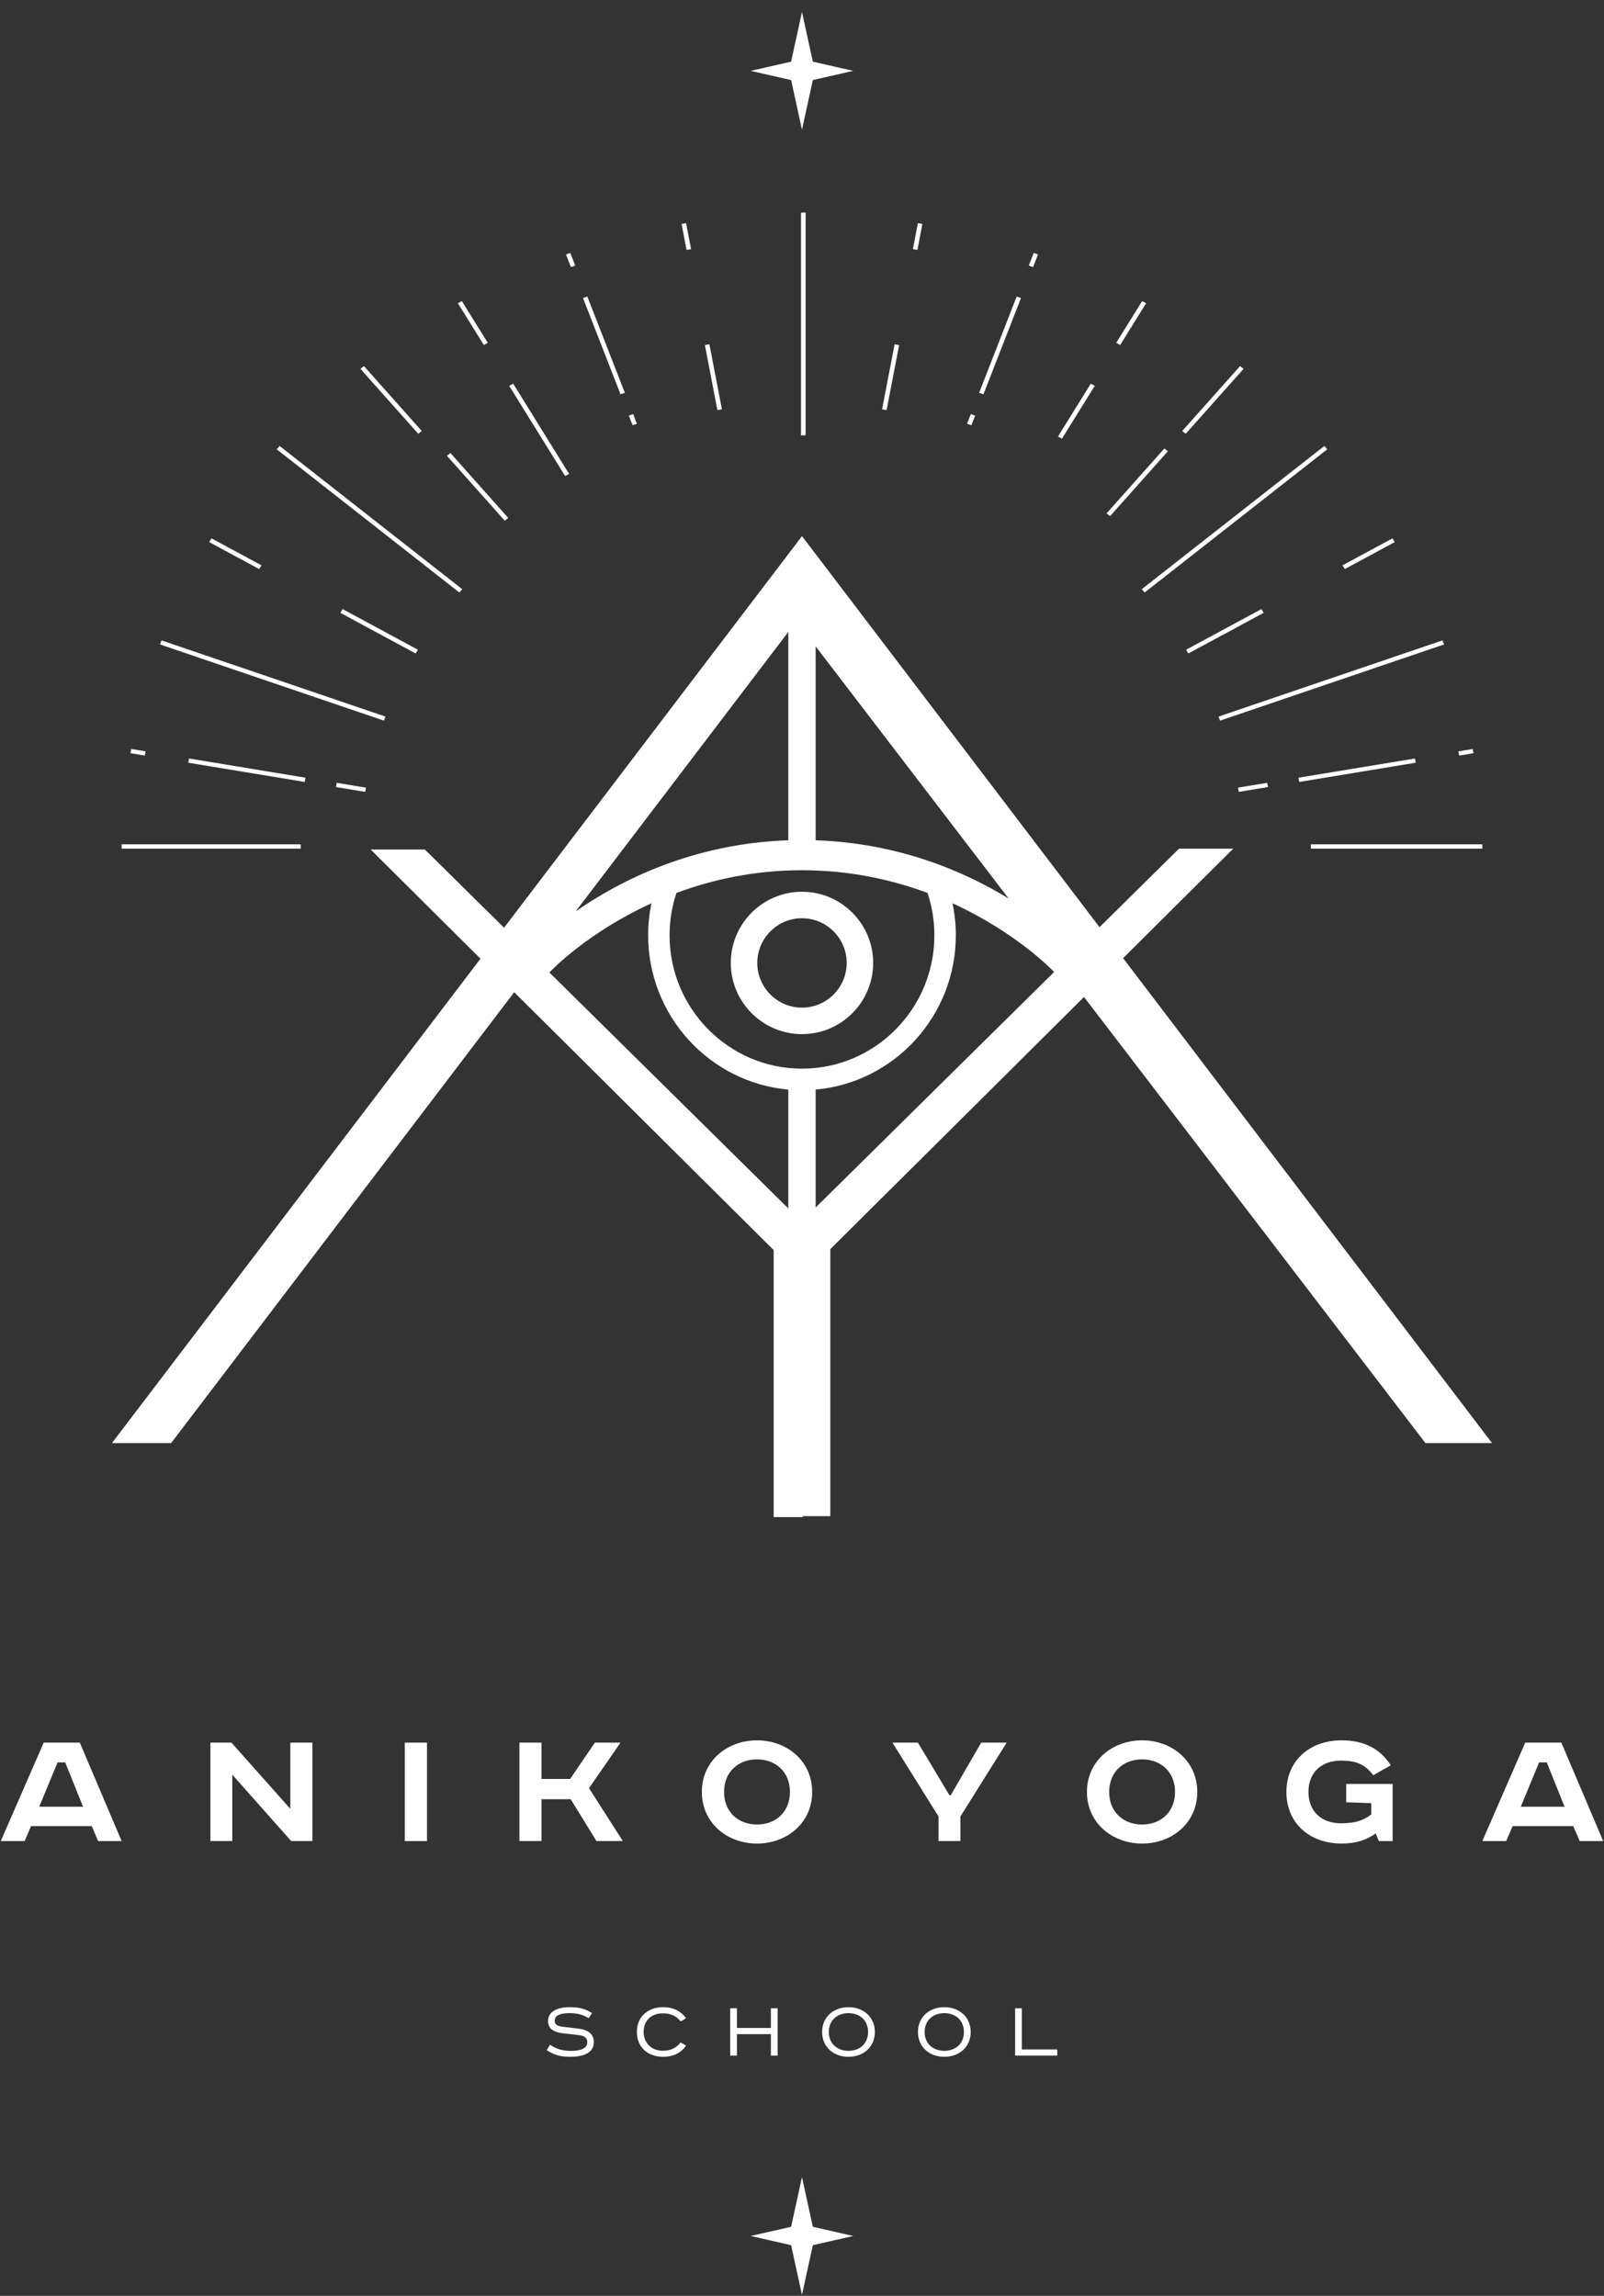 <?xml version="1.0" encoding="UTF-8"?> <svg xmlns="http://www.w3.org/2000/svg" width="146" height="209" viewBox="0 0 146 209" fill="none"><rect x="0" y="0" width="146" height="209" fill="#333333" stroke="none"/><mask id="mask0_1023_31611" style="mask-type:luminance" maskUnits="userSpaceOnUse" x="-72" y="-47" width="290" height="304"><path d="M-71.652 -46.009H217.651V256.008H-71.652V-46.009Z" fill="white"></path></mask><g mask="url(#mask0_1023_31611)"><path d="M74.244 109.923V99.19C81.384 98.553 87.002 92.499 87.002 85.144C87.002 84.155 86.9 83.182 86.701 82.231C92.497 84.877 95.791 88.323 95.868 88.405C95.894 88.433 95.922 88.459 95.95 88.484L74.244 109.923ZM50.002 88.524C50.045 88.488 50.088 88.449 50.128 88.406C50.181 88.35 53.478 84.887 59.297 82.23C59.098 83.182 58.996 84.155 58.996 85.144C58.996 92.499 64.614 98.553 71.754 99.19V110.008L50.002 88.524ZM74.244 76.494V58.843L91.812 81.8C87.768 79.324 81.806 76.752 74.244 76.494ZM52.402 82.965L71.754 57.527V76.494C62.987 76.794 56.373 80.201 52.402 82.965ZM72.999 97.284C66.353 97.284 60.947 91.838 60.947 85.144C60.947 83.819 61.159 82.526 61.571 81.288C64.798 80.088 68.636 79.221 72.999 79.221C77.362 79.221 81.199 80.088 84.426 81.288C84.838 82.526 85.05 83.819 85.05 85.144C85.05 91.838 79.644 97.284 72.999 97.284ZM135.808 131.369L102.226 87.224L112.256 77.254H107.321L100.081 84.404L73 48.805L45.88 84.454L38.677 77.339H33.742L43.735 87.273L10.19 131.369H15.578L46.804 90.324L70.42 113.8V138.107H73.06V138.022H75.578V113.715L98.669 90.76L129.746 131.369H135.808Z" fill="white"></path><path d="M72.999 91.729C70.755 91.729 68.93 89.904 68.93 87.66C68.93 85.416 70.755 83.591 72.999 83.591C75.242 83.591 77.067 85.416 77.067 87.66C77.067 89.904 75.242 91.729 72.999 91.729ZM72.999 81.179C69.426 81.179 66.519 84.086 66.519 87.66C66.519 91.233 69.426 94.141 72.999 94.141C76.571 94.141 79.478 91.233 79.478 87.66C79.478 84.086 76.571 81.179 72.999 81.179Z" fill="white"></path><path d="M72.998 1.087L72.009 5.615L68.328 6.45L72.009 7.288L72.998 11.812L73.986 7.288L77.668 6.45L73.986 5.615L72.998 1.087Z" fill="white"></path><path d="M72.998 198.187L72.009 202.714L68.328 203.549L72.009 204.388L72.998 208.912L73.986 204.388L77.668 203.549L73.986 202.714L72.998 198.187Z" fill="white"></path><path d="M3.571 164.472H7.557L5.937 160.437H5.24L3.571 164.472ZM7.265 158.639L11.072 167.6H8.934L8.35 166.239H2.826L2.243 167.6H0.072L3.977 158.639H7.265Z" fill="white"></path><path d="M21.064 158.637L26.426 164.665V158.637H28.434V167.598H26.506L21.144 161.554V167.598H19.152V158.637H21.064Z" fill="white"></path><path d="M38.866 167.6H36.842V158.639H38.866V167.6Z" fill="white"></path><path d="M49.288 158.637V161.943H51.896L54.148 158.637H56.481L53.613 162.785L56.691 167.598H54.294L51.945 163.79H49.288V167.598H47.279V158.637H49.288Z" fill="white"></path><path d="M68.904 166.093C70.589 166.093 71.901 164.974 71.901 163.128C71.901 161.281 70.589 160.162 68.904 160.162C67.22 160.162 65.907 161.281 65.907 163.128C65.907 164.974 67.22 166.093 68.904 166.093ZM68.904 167.826C66.183 167.826 63.883 165.947 63.883 163.128C63.883 160.308 66.183 158.429 68.904 158.429C71.626 158.429 73.926 160.308 73.926 163.128C73.926 165.947 71.626 167.826 68.904 167.826Z" fill="white"></path><path d="M83.547 158.637L86.414 163.417H86.544L89.314 158.637H91.631L87.418 165.361V167.598H85.427V165.361L81.231 158.637H83.547Z" fill="white"></path><path d="M103.957 166.093C105.642 166.093 106.954 164.974 106.954 163.128C106.954 161.281 105.642 160.162 103.957 160.162C102.272 160.162 100.96 161.281 100.96 163.128C100.96 164.974 102.272 166.093 103.957 166.093ZM103.957 167.826C101.236 167.826 98.936 165.947 98.936 163.128C98.936 160.308 101.236 158.429 103.957 158.429C106.679 158.429 108.979 160.308 108.979 163.128C108.979 165.947 106.679 167.826 103.957 167.826Z" fill="white"></path><path d="M126.762 162.398V167.599H125.499L125.224 166.902C124.365 167.503 123.442 167.826 122.097 167.826C119.279 167.826 117.092 166.028 117.092 163.128C117.092 160.227 119.279 158.429 122.097 158.429C124.171 158.429 125.58 159.174 126.601 160.697L124.997 161.604C124.284 160.68 123.539 160.276 122.065 160.276C120.267 160.276 119.1 161.361 119.1 163.128C119.1 164.894 120.267 165.98 122.065 165.98C123.345 165.98 124.09 165.736 124.818 165.169V164.149L122.535 164.067V162.398H126.762Z" fill="white"></path><path d="M138.425 164.472H142.41L140.79 160.437H140.093L138.425 164.472ZM142.119 158.639L145.925 167.6H143.787L143.203 166.239H137.68L137.097 167.6H134.926L138.83 158.639H142.119Z" fill="white"></path><path d="M53.589 183.717C53.058 183.405 52.552 183.264 51.835 183.264C50.774 183.264 50.487 183.593 50.487 183.959C50.487 184.349 50.806 184.458 51.29 184.513L52.661 184.676C53.534 184.785 54.056 185.175 54.056 185.9C54.056 186.826 53.199 187.24 51.905 187.24C51.055 187.24 50.416 187.077 49.762 186.632L50.066 186.142C50.673 186.547 51.227 186.702 52.021 186.702C52.895 186.702 53.456 186.438 53.456 185.916C53.456 185.502 53.176 185.308 52.614 185.253L51.227 185.096C50.416 185.003 49.887 184.707 49.887 183.966C49.887 183.101 50.774 182.72 51.835 182.72C52.606 182.72 53.23 182.821 53.885 183.264L53.589 183.717Z" fill="white"></path><path d="M61.951 184.02C61.593 183.545 61.07 183.281 60.331 183.281C59.27 183.281 58.585 183.95 58.585 184.972C58.585 185.97 59.294 186.687 60.331 186.687C61.087 186.687 61.578 186.414 61.951 185.931L62.45 186.218C61.998 186.865 61.312 187.24 60.354 187.24C58.974 187.24 57.969 186.375 57.969 184.972C57.969 183.576 58.998 182.719 60.354 182.719C61.273 182.719 61.998 183.086 62.443 183.733L61.951 184.02Z" fill="white"></path><path d="M67.075 182.821V184.612H70.168V182.821H70.784V187.131H70.168V185.175H67.075V187.131H66.467V182.821H67.075Z" fill="white"></path><path d="M77.231 186.696C78.229 186.696 79.015 186.064 79.015 184.979C79.015 183.896 78.229 183.264 77.231 183.264C76.225 183.264 75.447 183.896 75.439 184.979C75.447 186.064 76.225 186.696 77.231 186.696ZM77.231 187.24C75.875 187.24 74.83 186.345 74.83 184.979C74.83 183.615 75.875 182.72 77.231 182.72C78.587 182.72 79.632 183.615 79.632 184.979C79.632 186.345 78.587 187.24 77.231 187.24Z" fill="white"></path><path d="M85.954 186.696C86.952 186.696 87.738 186.064 87.738 184.979C87.738 183.896 86.952 183.264 85.954 183.264C84.948 183.264 84.169 183.896 84.162 184.979C84.169 186.064 84.948 186.696 85.954 186.696ZM85.954 187.24C84.597 187.24 83.553 186.345 83.553 184.979C83.553 183.615 84.597 182.72 85.954 182.72C87.31 182.72 88.354 183.615 88.354 184.979C88.354 186.345 87.31 187.24 85.954 187.24Z" fill="white"></path><path d="M93.008 182.821V186.569H96.235V187.131H92.4V182.821H93.008Z" fill="white"></path><path d="M72.91 19.355H73.328V39.629H72.91V19.355Z" fill="white"></path><path d="M64.16 31.412L64.572 31.343L65.711 37.263L65.299 37.332L64.16 31.412Z" fill="white"></path><path d="M62.037 20.385L62.449 20.316L62.904 22.679L62.492 22.748L62.037 20.385Z" fill="white"></path><path d="M57.238 37.834L57.632 37.7L57.974 38.58L57.581 38.713L57.238 37.834Z" fill="white"></path><path d="M53.066 27.131L53.46 26.997L56.876 35.759L56.482 35.893L53.066 27.131Z" fill="white"></path><path d="M51.518 23.164L51.911 23.03L52.36 24.18L51.966 24.314L51.518 23.164Z" fill="white"></path><path d="M46.348 35.125L46.711 34.928L51.801 43.139L51.438 43.336L46.348 35.125Z" fill="white"></path><path d="M41.678 27.607L42.039 27.411L44.4 31.21L44.038 31.406L41.678 27.607Z" fill="white"></path><path d="M32.809 33.58L33.13 33.33L38.392 39.238L38.071 39.488L32.809 33.58Z" fill="white"></path><path d="M40.68 41.493L41.001 41.243L46.263 47.15L45.942 47.4L40.68 41.493Z" fill="white"></path><path d="M25.188 40.901L25.457 40.602L42.075 53.636L41.806 53.935L25.188 40.901Z" fill="white"></path><path d="M30.979 55.789L31.188 55.45L38.038 59.147L37.829 59.486L30.979 55.789Z" fill="white"></path><path d="M19.041 49.348L19.25 49.009L23.799 51.463L23.589 51.803L19.041 49.348Z" fill="white"></path><path d="M14.559 58.666L14.702 58.298L35.087 65.234L34.944 65.602L14.559 58.666Z" fill="white"></path><path d="M30.58 71.649L30.653 71.264L33.312 71.703L33.239 72.088L30.58 71.649Z" fill="white"></path><path d="M17.135 69.433L17.207 69.049L27.807 70.797L27.735 71.182L17.135 69.433Z" fill="white"></path><path d="M11.875 68.568L11.947 68.183L13.256 68.399L13.184 68.783L11.875 68.568Z" fill="white"></path><path d="M11.072 76.863H27.372V77.254H11.072V76.863Z" fill="white"></path><path d="M80.289 37.263L81.428 31.343L81.84 31.412L80.701 37.332L80.289 37.263Z" fill="white"></path><path d="M83.094 22.679L83.549 20.316L83.96 20.385L83.506 22.748L83.094 22.679Z" fill="white"></path><path d="M88.023 38.578L88.366 37.698L88.759 37.832L88.417 38.711L88.023 38.578Z" fill="white"></path><path d="M89.123 35.759L92.539 26.997L92.933 27.131L89.516 35.893L89.123 35.759Z" fill="white"></path><path d="M93.639 24.18L94.087 23.03L94.481 23.163L94.032 24.314L93.639 24.18Z" fill="white"></path><path d="M96.299 39.737L99.287 34.929L99.649 35.125L96.661 39.934L96.299 39.737Z" fill="white"></path><path d="M101.6 31.21L103.96 27.411L104.322 27.607L101.961 31.406L101.6 31.21Z" fill="white"></path><path d="M107.607 39.238L112.87 33.33L113.191 33.58L107.929 39.488L107.607 39.238Z" fill="white"></path><path d="M100.721 46.736L105.983 40.829L106.305 41.079L101.042 46.986L100.721 46.736Z" fill="white"></path><path d="M103.924 53.636L120.542 40.602L120.811 40.901L104.193 53.935L103.924 53.636Z" fill="white"></path><path d="M107.961 59.147L114.811 55.45L115.021 55.789L108.17 59.486L107.961 59.147Z" fill="white"></path><path d="M122.199 51.463L126.747 49.009L126.957 49.348L122.409 51.803L122.199 51.463Z" fill="white"></path><path d="M110.912 65.234L131.297 58.298L131.441 58.666L111.055 65.602L110.912 65.234Z" fill="white"></path><path d="M112.686 71.703L115.343 71.264L115.416 71.649L112.758 72.088L112.686 71.703Z" fill="white"></path><path d="M118.191 70.797L128.792 69.049L128.864 69.433L118.264 71.182L118.191 70.797Z" fill="white"></path><path d="M132.742 68.399L134.05 68.183L134.123 68.568L132.815 68.783L132.742 68.399Z" fill="white"></path><path d="M119.32 76.863H134.927V77.254H119.32V76.863Z" fill="white"></path></g></svg> 